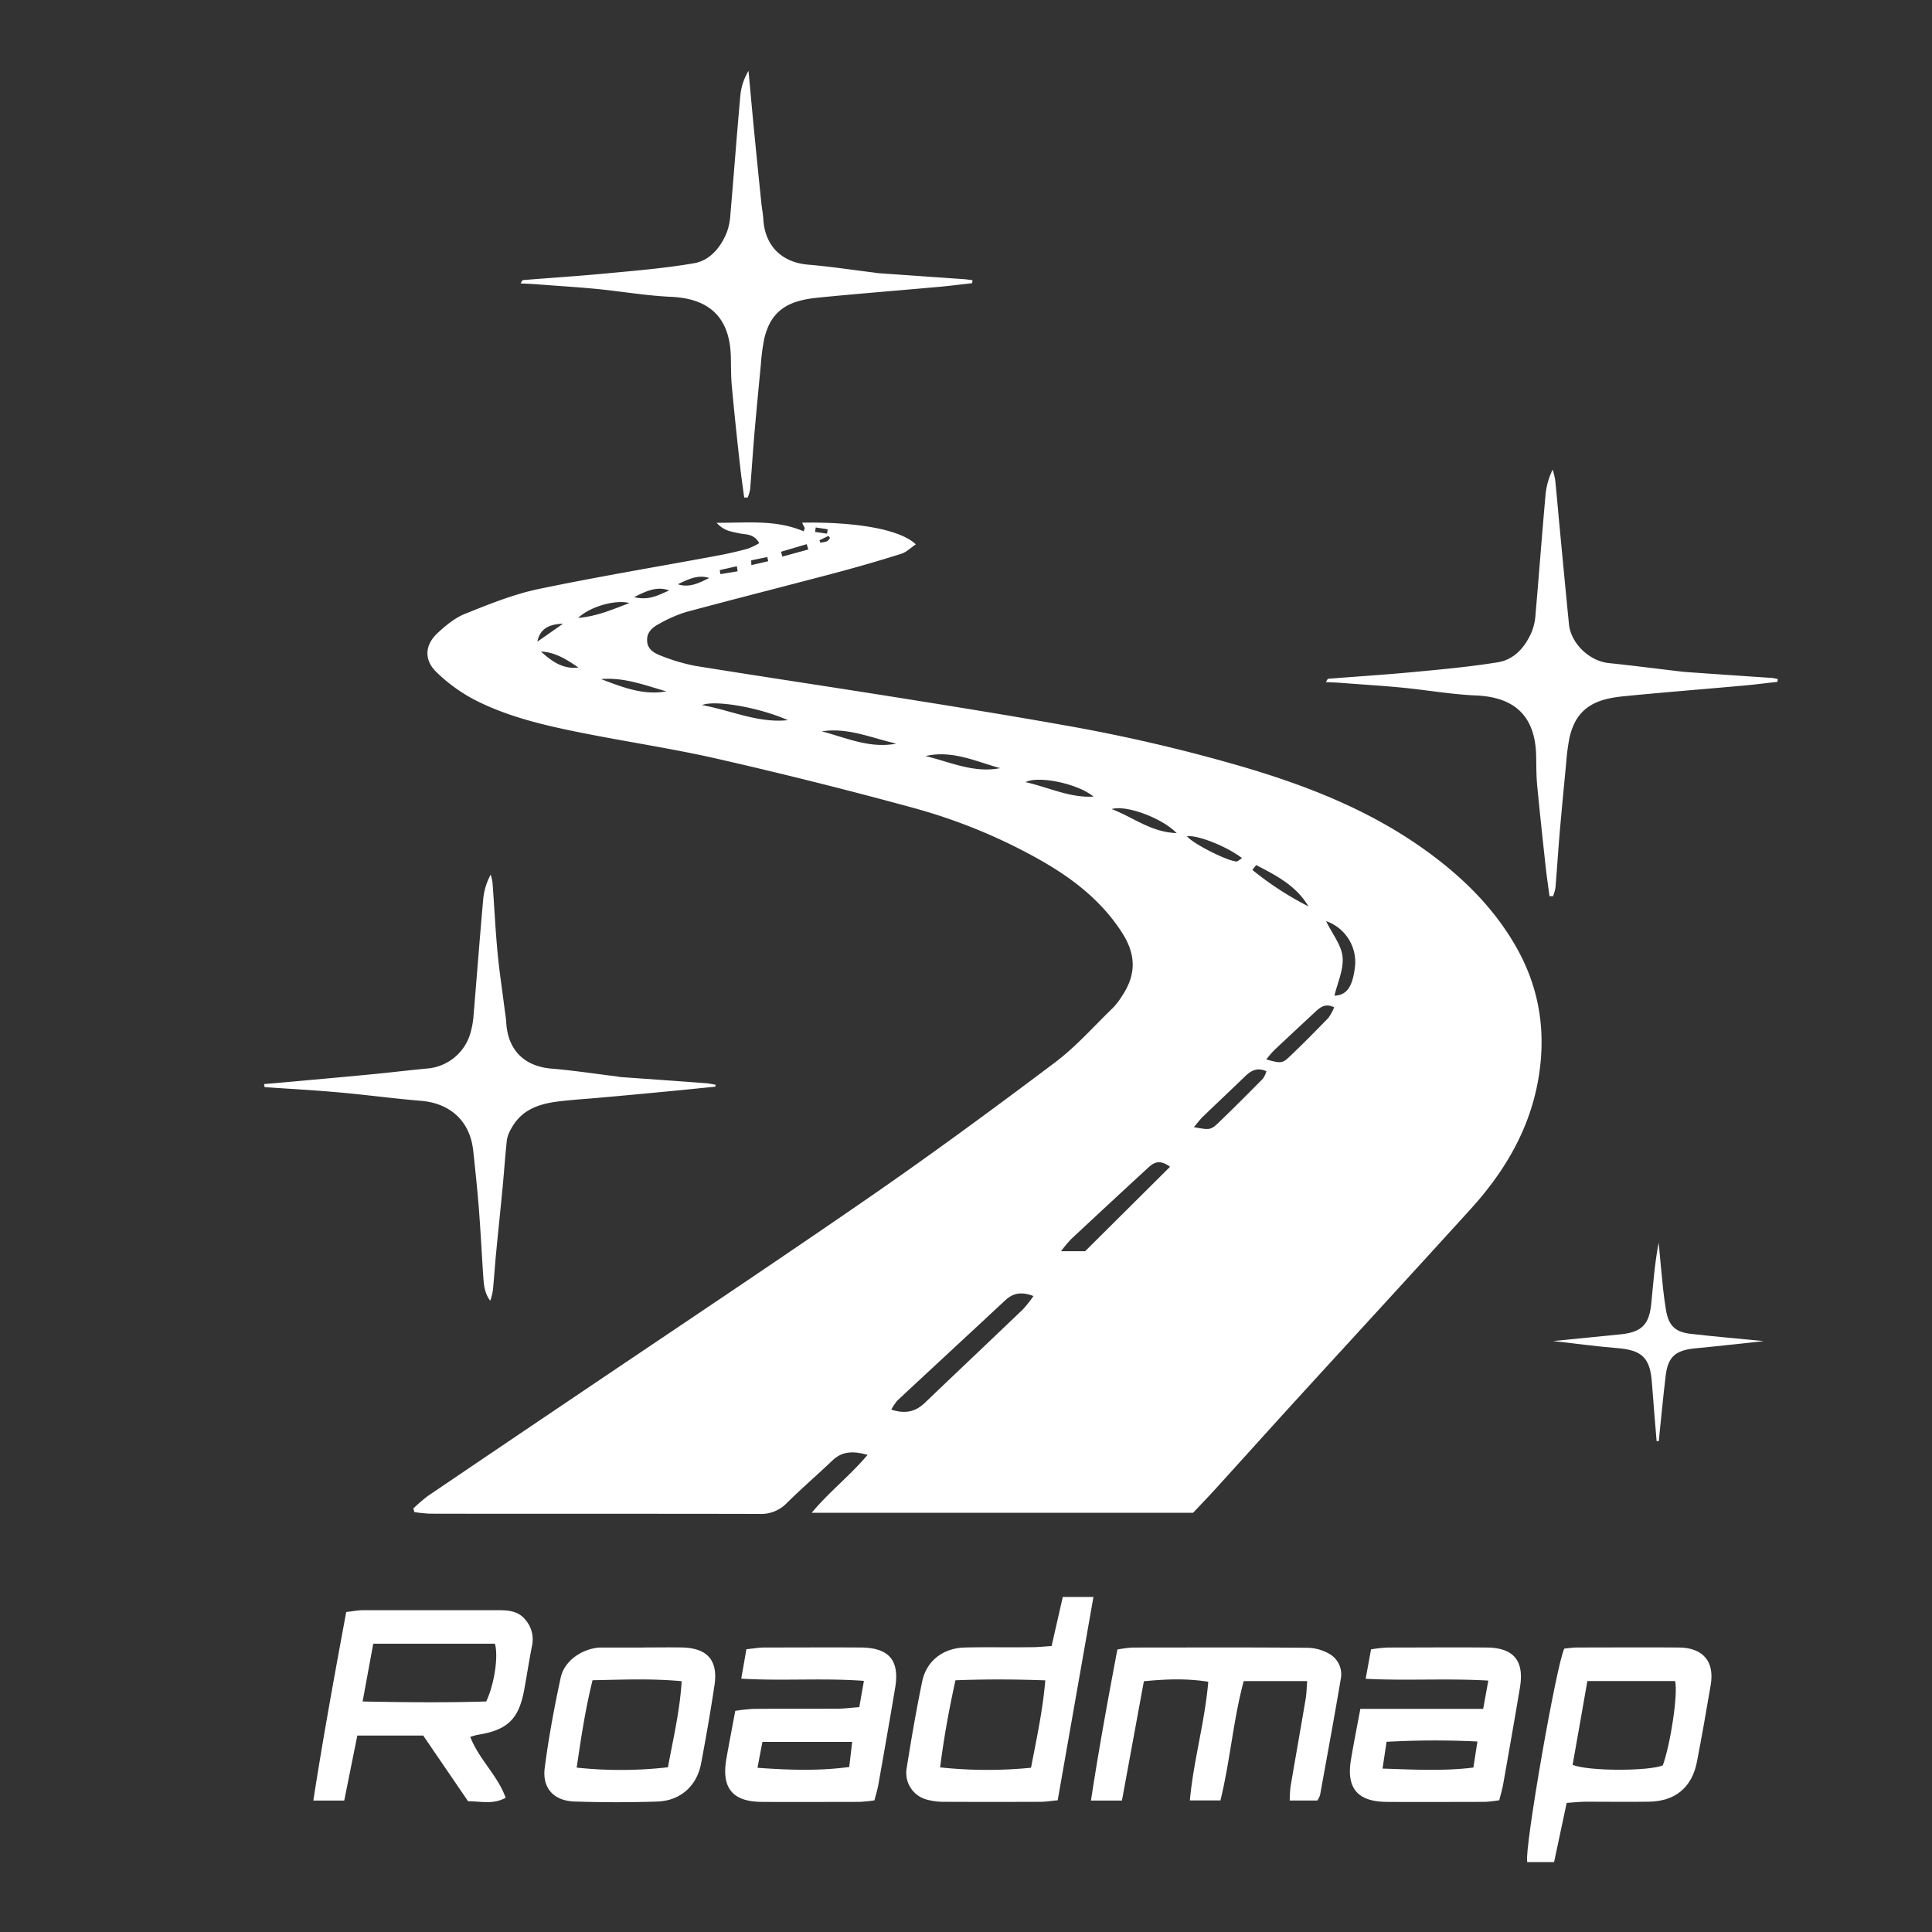        <svg id="Roadmap-Logo" class="aris-hover-glow decklinkimg" fill="#FFF" data-name="Roadmap-Logo" xmlns="http://www.w3.org/2000/svg" viewBox="0 0 630 630">
            <rect x="0" y="0" width="630" height="630" fill="#333333" stroke="none"/>
            <defs>
                <filter id="aris-glow" filterUnits="userSpaceOnUse"
                        x="-50%" y="-50%" width="200%" height="200%">
                    <!-- blur the text at different levels-->
                    <feGaussianBlur in="SourceGraphic" stdDeviation="5" result="blur5" />
                    <feGaussianBlur in="SourceGraphic" stdDeviation="10" result="blur10" />
                    <feGaussianBlur in="SourceGraphic" stdDeviation="20" result="blur20" />
                    <feGaussianBlur in="SourceGraphic" stdDeviation="30" result="blur30" />
                    <feGaussianBlur in="SourceGraphic" stdDeviation="50" result="blur50" />
                    <!-- merge all the blurs except for the first one -->
                    <feMerge result="blur-merged">
                        <feMergeNode in="blur20" />
                        <!-- <feMergeNode in="blur20"/>
                <feMergeNode in="blur30"/>
                <feMergeNode in="blur50"/> -->
                    </feMerge>
                    <!-- recolour the merged blurs aris-->
                    <feColorMatrix result="aris-blur" in="blur-merged" type="matrix"
                                   values="0.00 0   0   0   0
                              0   1.00  0   0   0
                              0   0   0.91  0   0
                              0   0   0   1   0" />
                    <feMerge>
                        <feMergeNode in="aris-blur" />       <!-- largest blurs coloured aris -->
                        <feMergeNode in="blur5" />          <!-- smallest blur left white -->
                        <feMergeNode in="SourceGraphic" />  <!-- original white text -->
                    </feMerge>
                </filter>
            </defs>



            <path d="M247.58,177.11c-1.81-3.27-4.62-2.72-6.9-3.27s-4.47-.63-7-3.35c10.27,0,19.43-1.06,28.35,2.76l.41-1c-.3-.61-.59-1.22-.89-1.82,17.88-.29,32.08,2.24,37.09,7.08-1.67,1.11-3.06,2.55-4.75,3.07q-10.46,3.3-21.06,6.12c-16.39,4.35-32.84,8.49-49.21,12.9a45,45,0,0,0-8.66,3.81c-2.1,1.09-4,2.64-3.95,5.33,0,3.06,2.44,4.31,4.75,5.17a61.16,61.16,0,0,0,11,3.23c22,3.55,44,6.82,66,10.33,18.07,2.88,36.13,5.78,54.15,9a543.48,543.48,0,0,1,58.76,13.69c20.68,6.11,40.59,13.94,58.34,26.52,12.35,8.76,23.05,19.08,30.57,32.43,7.68,13.65,9.7,28.19,6.92,43.48-2.93,16.09-11,29.57-21.78,41.49-19.47,21.44-39.09,42.74-58.63,64.14-8.19,9-16.29,18-24.46,27-2.45,2.71-5,5.33-7.58,8.08H264.68c5.85-7,12.52-12.11,18.22-18.88-4.8-1.36-8.3-1.18-11.45,1.82-4.94,4.7-10.12,9.16-15,14a11.66,11.66,0,0,1-8.94,3.43c-35.77-.09-71.55,0-107.32-.08a45.84,45.84,0,0,1-5.07-.52l-.34-1.18a53,53,0,0,1,4.71-4.05q24-16.27,48-32.44c32-21.62,64.15-43,95.92-64.94,20.53-14.18,40.66-29,60.6-44,6.87-5.16,12.65-11.78,18.87-17.78a21.74,21.74,0,0,0,2.77-3.54c4.88-7.16,4.93-13.67.24-21-7.06-11-17.15-18.46-28.35-24.62a181.48,181.48,0,0,0-39.71-16.08q-31.75-8.67-63.88-16c-15.39-3.51-31.06-5.76-46.54-8.94-11.24-2.3-22.47-5.06-32.74-10.35a53.16,53.16,0,0,1-12.37-9c-4.12-4-3.79-8.85.42-12.75,2.65-2.46,5.63-4.93,8.92-6.24,7.71-3.08,15.52-6.27,23.58-8,19.52-4.1,39.22-7.34,58.84-11,3.26-.61,6.51-1.35,9.72-2.22A20.71,20.71,0,0,0,247.58,177.11ZM337,422.62c-4.33-1.63-6.89-.76-9.29,1.47-11.68,10.89-23.41,21.71-35.08,32.6a17.83,17.83,0,0,0-2,2.95c4.4,1.46,7.82.79,10.89-2.14,10.7-10.23,21.45-20.4,32.14-30.63A44.5,44.5,0,0,0,337,422.62Zm44.54-42.15c-3.83-2.82-5.72-1-7.53.66q-12.43,11.44-24.8,23A44.73,44.73,0,0,0,346,408h7.85Zm7.75-12.92c5.1.93,5.47,1,8-1.4,4.92-4.72,9.73-9.55,14.52-14.4a8.5,8.5,0,0,0,1.16-2.44c-3.1-1.37-5.09-.14-7,1.7-4.54,4.4-9.15,8.71-13.7,13.1C391.34,365,390.58,366.06,389.31,367.55Zm23.6-22.09c4.36,1.21,5.19,1.37,7.19-.51,4.48-4.21,8.78-8.6,13.06-13a16.19,16.19,0,0,0,1.92-3.48c-2.81-1.38-4.48-.08-6.09,1.41-4.5,4.19-9,8.37-13.48,12.59A38.69,38.69,0,0,0,412.91,345.46Zm19.53-45.09c2,4.14,5,7.78,5.37,11.67.41,4.09-1.66,8.43-2.64,12.64,3.9-.16,5.81-2.7,6.64-9A14.12,14.12,0,0,0,432.44,300.37Zm-203.5-70.45c9.34,1.67,18.22,5.94,28,4.92C247.68,230.72,233.23,228.17,228.94,229.92Zm180.69,52.17-1.23,1.58a103.68,103.68,0,0,0,18.28,11.89C422.67,288.78,416.12,285.47,409.63,282.09Zm-47.12-18.26c7.12,2.68,12.75,7.52,21.2,7.84C378.93,266.72,367.17,262.39,362.51,263.83Zm-36.36-13.35c-8-2.21-15.67-5.94-24.33-3.94C309.83,248.47,317.54,252.18,326.15,250.48Zm30.45,9.28c-5.19-4.27-17.92-6.88-22.16-4.72C342.06,256.78,348.9,260.22,356.6,259.76ZM268,238.48c8,2.13,15.73,5.69,24.3,4C284.26,240.69,276.53,237.15,268,238.48Zm119.08,34.2c1.41,2.08,12.31,7.78,16,8.23.56.07,1.2-.66,1.94-1.09C399.93,275.92,390.54,272.26,387.07,272.68ZM196,221.45c6.87,2.58,13.69,5.37,21.3,4C210.28,223.45,203.43,220.77,196,221.45Zm9.29-24.8c-4.59-1.21-12.88,1.13-16.76,4.85C194.88,200.94,200,198.62,205.24,196.65Zm-16.71,21c-3.73-2.54-7.5-5-12.18-5.19C179.85,215.59,183.52,218.27,188.53,217.68Zm29.61-25.12c-3.81-1.39-7.1,0-11.42,2.19C211.63,195.91,214.81,194,218.14,192.56Zm2.87-2c3.78,1.24,7-.48,10.23-2.06C227.47,187.26,224.25,189,221,190.53ZM183.6,203.39c-5.06.14-7.58,2-8.38,5.85Zm80-24.22-.55-1.72-8.37,2.47.44,1.58Zm-23.08,7.13-.23-1.66-5.6,1.26.23,1.32Zm4.43-3.58.06,1.56L250.5,183l-.29-1.36ZM266,172l-.21,1.46,3.91.56.2-1.43Zm1.22,4.17.27.78a10.71,10.71,0,0,0,2.13-.42c.43-.18.71-.71,1.06-1.09l-.52-.69Z" />
            <path d="M153.35,566.37c2.81,7.3,8.91,12.52,11.54,19.86-4.14,2.27-7.93,1.14-12.25,1.14L138,565.94H116.52c-1.43,7.07-2.82,14-4.27,21.21H102.17c3.21-20.65,6.93-41,10.73-61.5,2.26-.25,3.87-.58,5.48-.58,14.8,0,29.61,0,44.41,0,3.25,0,6.35.37,8.57,3.15a9.8,9.8,0,0,1,2.13,8.4c-.92,4.74-1.67,9.52-2.53,14.27-1.74,9.6-5.37,13.17-14.86,14.76C155.31,565.76,154.54,566,153.35,566.37Zm-35.1-11.54c14.43.29,27.57.39,40.3,0,2.73-5.83,4-14.88,2.83-18.84H121.71C120.61,542,119.55,547.73,118.25,554.83Z" />
            <path d="M317,92.35c-4.11.44-8.21,1-12.32,1.32-12.52,1.13-25.06,2.11-37.57,3.35-6.4.64-12.64,2-16.08,8.37a21.93,21.93,0,0,0-2,6,67.85,67.85,0,0,0-.92,7.41c-.73,7.6-1.46,15.2-2.12,22.8-.51,6-.88,11.95-1.38,17.91a14.47,14.47,0,0,1-.79,2.72l-1.15,0c-.44-3.35-.94-6.7-1.31-10.06-1-8.74-1.9-17.47-2.72-26.22-.29-3.14-.25-6.31-.32-9.48-.27-12.8-6.84-19.12-19.49-19.68-8.08-.36-16.12-1.77-24.19-2.56-6.44-.63-12.9-1-19.35-1.51-1.77-.14-3.55-.2-5.54-.31.41-.61.56-1.06.74-1.07,9.08-.74,18.17-1.32,27.23-2.18,9.57-.91,19.18-1.69,28.63-3.33,5.08-.89,8.53-5,10.55-9.79a19.59,19.59,0,0,0,1.25-5.84c1.13-13.06,2.1-26.13,3.28-39.18a19,19,0,0,1,2.65-7.91c.63,6.75,1.23,13.51,1.89,20.26q1.11,11.37,2.29,22.75c.18,1.82.56,3.62.66,5.44.52,8.6,6,14,14.5,14.73,7.25.61,14.45,1.71,21.67,2.6.49.06,1,.16,1.48.2l27.73,1.94c.94.07,1.88.23,2.82.34Z" />
            <path d="M579.6,222.35c-4.11.44-8.21,1-12.32,1.32-12.53,1.13-25.06,2.11-37.58,3.35-6.39.64-12.63,2-16.07,8.37a21.93,21.93,0,0,0-2,6,70.59,70.59,0,0,0-.92,7.42c-.73,7.59-1.46,15.19-2.12,22.8-.51,6-.88,11.94-1.38,17.91a14.16,14.16,0,0,1-.79,2.71l-1.15,0c-.44-3.36-.94-6.71-1.3-10.07-.95-8.73-1.9-17.47-2.73-26.21-.29-3.14-.25-6.32-.32-9.48-.27-12.8-6.84-19.12-19.49-19.68-8.09-.35-16.12-1.77-24.19-2.56-6.44-.63-12.9-1-19.36-1.51-1.76-.14-3.54-.2-5.54-.31.42-.62.58-1.06.76-1.07,9.24-.74,18.5-1.32,27.73-2.19s18.5-1.71,27.65-3.2c5.39-.89,8.87-5,11-9.92a18.8,18.8,0,0,0,1.25-5.84c1.13-13.06,2.11-26.13,3.28-39.18a24.2,24.2,0,0,1,2.29-7.89,24.78,24.78,0,0,1,.82,3.35c.49,4.63.87,9.27,1.31,13.91,1.05,11.06,2.09,22.12,3.19,33.18.62,6.25,6.68,12,12.9,12.65,7.89.82,15.77,1.84,23.65,2.77.49.05,1,.11,1.49.15q14.12,1,28.22,1.94a12.93,12.93,0,0,1,1.83.38Z" />
            <path d="M233.27,354.35c-5.22.52-10.44,1.06-15.66,1.55Q206.26,357,194.91,358c-3.8.34-7.6.58-11.39,1-6.8.71-13.19,2.29-16.79,9a10.66,10.66,0,0,0-1.43,3.66c-.57,5.12-.9,10.26-1.39,15.39-.69,7.27-1.46,14.53-2.16,21.8-.34,3.47-.57,7-.89,10.44a16.5,16.5,0,0,1-1,4.86c-1.9-2.46-2.1-5.32-2.29-8.15-.49-7.3-.85-14.61-1.42-21.9-.49-6.27-1.16-12.53-1.83-18.79-1-9.67-7.42-15.56-17.07-16.35-9.08-.74-18.11-2-27.17-2.78-7.92-.71-15.86-1.13-23.79-1.68l-.17-1,4.74-.4c9.89-.9,19.78-1.77,29.67-2.72,6.43-.61,12.85-1.4,19.28-2a16,16,0,0,0,13.7-11.9,29.26,29.26,0,0,0,.83-4.41c1.1-13.06,2.09-26.13,3.26-39.19a21.25,21.25,0,0,1,2.41-7.69,16.37,16.37,0,0,1,.6,2.63c.55,7.46.91,14.94,1.6,22.39.56,6.1,1.49,12.17,2.26,18.25.21,1.65.51,3.3.61,5,.53,9,5.93,14.27,14.75,15,7.08.59,14.11,1.67,21.17,2.53.49.06,1,.2,1.48.23,9.24.66,18.48,1.3,27.72,2,1,.08,2.09.32,3.14.49Z" />
            <path d="M394,548.39c-7.17-1.12-13.69-.86-21-.16-2.38,12.95-4.74,25.78-7.15,38.91h-10.1c2.52-16.58,5.5-32.8,8.61-49.25a41.91,41.91,0,0,1,4.84-.65c19.12,0,38.25-.1,57.37.09a14.7,14.7,0,0,1,7.4,2.27,7.68,7.68,0,0,1,3.23,7.93c-2.13,12.64-4.47,25.24-6.75,37.85a9,9,0,0,1-.88,1.75h-9a43.07,43.07,0,0,1,.26-4.55c1.62-9.52,3.31-19,4.92-28.55.3-1.75.32-3.55.51-5.85h-20.7c-3.42,12.68-4.39,25.83-7.59,38.92H388C389.18,574.1,392.87,561.63,394,548.39Z" />
            <path d="M443.59,557.24h40.06l1.67-9.22c-13.67-.8-26.54.11-40-.59l1.76-9.6a49.32,49.32,0,0,1,5.33-.59c10.8,0,21.6-.1,32.4,0,8.81.07,12.29,4.32,10.82,13.08-1.76,10.49-3.61,21-5.46,31.46-.28,1.62-.77,3.21-1.28,5.26a45.21,45.21,0,0,1-4.82.53c-10.64,0-21.27.08-31.9,0-9.59-.07-13.26-4.55-11.6-14C441.45,568.35,442.48,563.17,443.59,557.24Zm38.18,10.64a286.58,286.58,0,0,0-29.63.1c-.45,3-.81,5.37-1.31,8.73,10.26.33,19.82.87,29.62-.33C480.92,573.38,481.26,571.14,481.77,567.88Z" />
            <path d="M280.21,556.67c.52-3,.94-5.36,1.5-8.56-13.43-1-26.31.09-40-.72.61-3.45,1.12-6.39,1.68-9.6,2.32-.23,4.1-.55,5.87-.56,10.47,0,20.94-.07,31.4,0,9.24.06,12.74,4.17,11.24,13.16-1.76,10.5-3.61,21-5.46,31.46-.28,1.62-.78,3.2-1.29,5.22a46.77,46.77,0,0,1-4.87.5c-10.63,0-21.27.08-31.9,0-9.55-.06-13.19-4.56-11.51-14.09.89-5.06,1.87-10.1,2.89-15.59a59.29,59.29,0,0,1,6-.65c9.14-.07,18.28,0,27.42-.06C275.28,557.17,277.4,556.88,280.21,556.67ZM277.89,568H248.62c-.5,2.63-1,5.12-1.6,8.46,10.37.73,19.93,1.07,29.9-.27Z" />
            <path d="M510.1,537.59c1.43-.13,2.74-.36,4-.36,11.13,0,22.26-.09,33.39,0,7.87.07,11.65,4.58,10.35,12.23-1.42,8.36-2.88,16.71-4.48,25s-7,12.93-15.67,13.05c-6.81.1-13.62,0-20.43,0-1.95,0-3.9.23-6.39.39-1.38,6.47-2.71,12.72-4.1,19.3H498C497,603.07,507.58,542.43,510.1,537.59Zm2.71,37.89c5.18,2.17,25.16,2.07,29.42.17,2.51-7,5-23.26,4-27.48H517.62C516,557.56,514.37,566.6,512.81,575.48Z" />
            <path d="M342.91,536.75c1.29-5.62,2.45-10.73,3.65-16h10l-11.66,66.3c-2.34.22-3.95.5-5.56.5q-15.71.06-31.41,0a20.92,20.92,0,0,1-5.41-.65,9,9,0,0,1-6.89-10.17c1.51-9.53,3.13-19,5.1-28.49,1.39-6.64,6.77-10.77,13.7-11,7.14-.19,14.29,0,21.44-.11C338,537.17,340.16,536.93,342.91,536.75Zm-31.35,11.17c-2.09,9.52-3.75,18.56-5,28.4a145.43,145.43,0,0,0,29.64.12C338,567,340,558,340.86,547.94,330.75,547.58,321.41,547.54,311.56,547.92Z" />
            <path d="M209.85,537.22c4.15,0,8.3-.07,12.45,0,8.35.16,11.92,4.16,10.68,12.35q-1.95,12.81-4.38,25.54c-1.38,7.28-6.78,12.11-14.24,12.35-9,.3-17.93.28-26.89,0-6.82-.19-10.71-4.3-9.84-11,1.28-9.88,3.11-19.7,5.21-29.43,1.16-5.42,6.85-9.34,12.57-9.78.33,0,.66,0,1,0h13.45Zm12.43,11c-9.84-.93-19.19-.5-29.06-.32-2.34,9.45-3.7,18.54-5.17,28.5a137,137,0,0,0,29.76-.11C219.54,566.8,221.69,558,222.28,548.21Z" />
            <path d="M540.2,469.9c-.51-6.29-1.08-12.56-1.52-18.85-.57-8.28-3.18-10.79-11.32-11.45-7.06-.57-14.09-1.54-20.9-2.31,7.17-.71,14.6-1.42,22-2.18,6.84-.7,9.35-3.16,10-10.06.65-6.6,1.13-13.22,2.41-19.85.47,5,.91,9.92,1.42,14.88.24,2.32.57,4.63.94,6.93.81,5.14,2.9,7.34,8.05,7.93,7.91.91,15.84,1.59,23.88,2.38-7.52.8-14.89,1.65-22.28,2.35-6.47.6-9,2.69-9.73,9-.86,7.08-1.51,14.19-2.25,21.29Z" />
        </svg>
